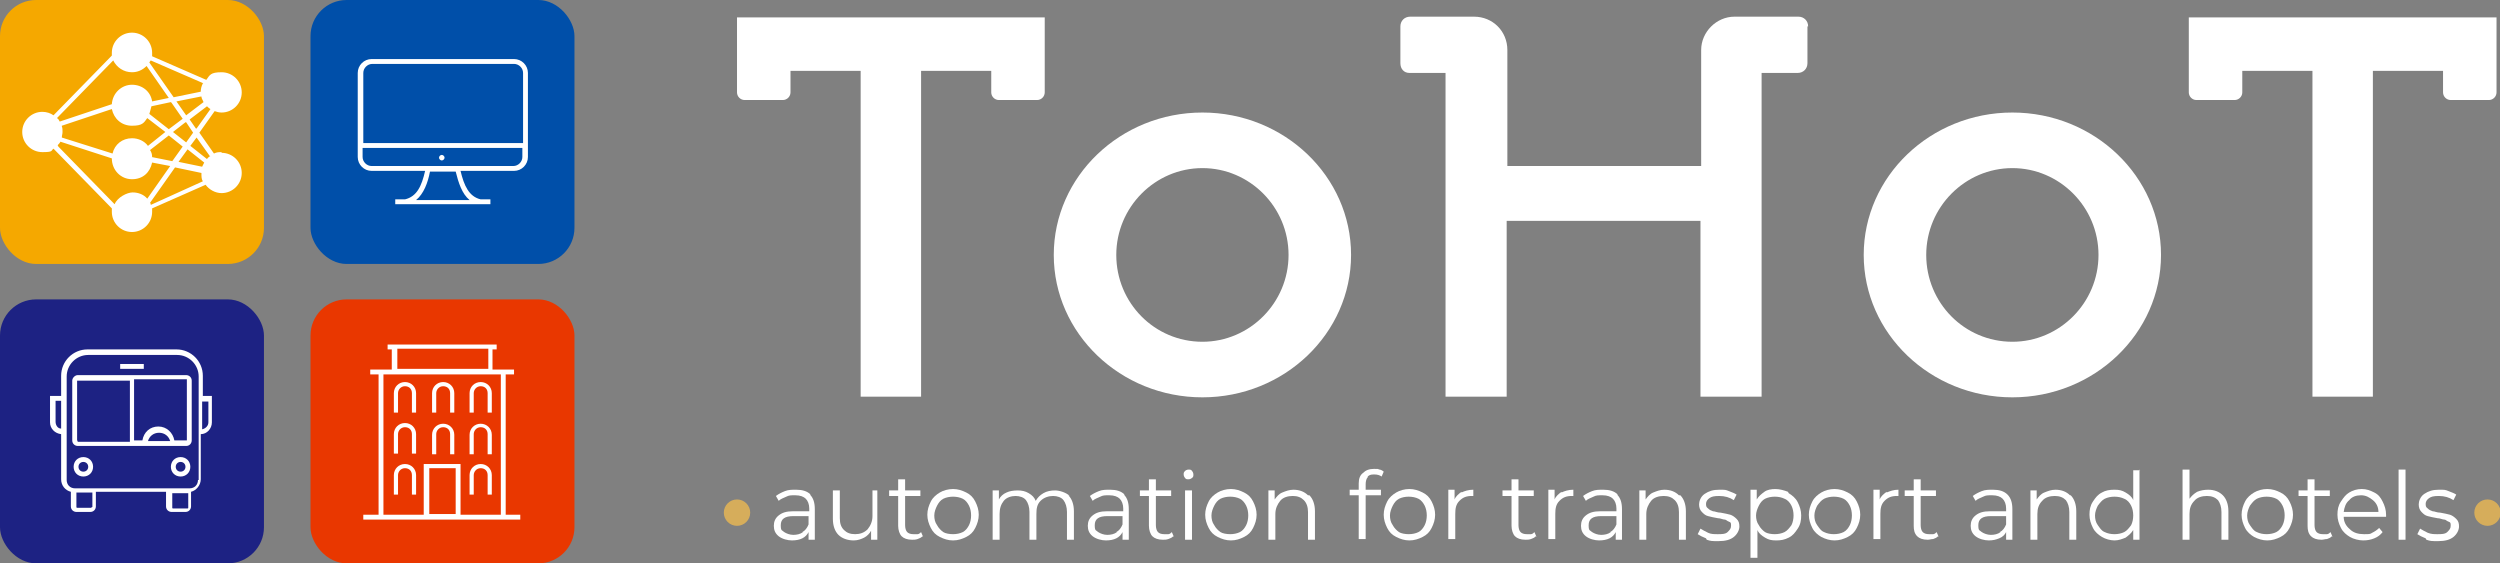 <?xml version="1.0" encoding="UTF-8"?>
<svg xmlns="http://www.w3.org/2000/svg" version="1.1" viewBox="0 0 359.9 81.1">
  <rect x="0" y="0" width="359.9" height="81.1" fill="#808080" stroke="none"/>
  <defs>
    <style>
      .cls-1 {
        fill: #fff;
      }

      .cls-2 {
        fill: #004fa9;
      }

      .cls-3 {
        fill: #e93700;
      }

      .cls-4 {
        fill: #f5a800;
      }

      .cls-5 {
        fill: #1d2283;
      }

      .cls-6 {
        fill: #d6ad5b;
      }
    </style>
  </defs>
  <!-- Generator: Adobe Illustrator 28.6.0, SVG Export Plug-In . SVG Version: 1.2.0 Build 709)  -->
  <g>
    <g id="_Слой_2">
      <g id="_Слой_1-2">
        <g>
          <g>
            <rect class="cls-4" width="38" height="38" rx="5.2" ry="5.2"/>
            <rect class="cls-2" x="44.7" width="38" height="38" rx="5.2" ry="5.2"/>
            <rect class="cls-5" y="43.1" width="38" height="38" rx="5.2" ry="5.2"/>
            <rect class="cls-3" x="44.7" y="43.1" width="38" height="38" rx="5.2" ry="5.2"/>
            <path class="cls-1" d="M31.9,21.9c-.4,0-.7,0-1.1.2l-2.1-3,2.2-3.1c.3.1.6.2,1,.2,1.6,0,2.9-1.3,2.9-2.9s-1.3-2.9-2.9-2.9-1.7.4-2.2,1.1l-7.8-3.4c0-.2,0-.3,0-.5,0-1.6-1.3-2.9-2.9-2.9s-2.9,1.3-2.9,2.9,0,.3,0,.4l-8.4,8.6c-.4-.3-1-.5-1.6-.5-1.6,0-2.9,1.3-2.9,2.9s1.3,2.9,2.9,2.9,1.2-.2,1.6-.5l8.4,8.6c0,.2,0,.3,0,.5,0,1.6,1.3,2.9,2.9,2.9s2.9-1.3,2.9-2.9,0-.3,0-.5l7.7-3.4c.5.7,1.4,1.2,2.3,1.2,1.6,0,2.9-1.3,2.9-2.9s-1.3-2.9-2.9-2.9h0ZM21.9,22.6c0-.4-.1-.7-.3-1l2.7-2.1,2,1.6-1.5,2.1-3-.6h0ZM8.9,18.1l7.2-2.4c.3,1.4,1.4,2.4,2.9,2.4s1.7-.4,2.2-1.1l2.6,2-2.5,2c-.5-.7-1.4-1.1-2.3-1.1-1.4,0-2.5.9-2.8,2.2l-7.3-2.3c0-.3.1-.5.1-.8s0-.6-.1-.8h0ZM24.7,14.8l1.6,2.3-2,1.5-2.8-2.2c.1-.3.2-.7.3-1.1,0,0,2.8-.6,2.8-.6ZM29,13.9c0,.3.2.5.3.8l-2.5,1.9-1.4-2,3.5-.7h0ZM26.8,17.6l1,1.5-1,1.4-1.9-1.5s1.8-1.4,1.8-1.4ZM27,21.5l2.4,1.9c-.1.2-.2.4-.3.6l-3.4-.7,1.3-1.8h0ZM30.2,22.5c-.1.1-.3.2-.4.4l-2.4-1.9.9-1.2,2,2.8h0ZM28.2,18.5l-.9-1.3,2.5-1.9c.1.1.3.3.5.4l-2,2.8h0ZM29.2,12c-.2.4-.3.8-.3,1.2l-3.9.8-3.5-5c0,0,.1-.2.2-.3,0,0,7.6,3.3,7.6,3.3ZM19,10.4c.8,0,1.5-.3,2.1-.9l3.2,4.6-2.4.5c-.2-1.4-1.4-2.4-2.9-2.4s-2.8,1.2-2.9,2.8l-7.5,2.5c-.1-.2-.2-.4-.4-.5l8.1-8.3c.5,1,1.5,1.7,2.7,1.7h0ZM8.3,20.9c.1-.1.3-.3.4-.5l7.4,2.4h0c0,1.7,1.3,3,2.9,3s2.6-1,2.9-2.4l2.6.5-3.3,4.7c-.5-.6-1.3-.9-2.1-.9s-2.2.7-2.6,1.7l-8.1-8.3h0ZM21.7,29.4c0,0,0-.1-.1-.2l3.6-5.1,3.8.8s0,0,0,.1c0,.4,0,.8.2,1.1,0,0-7.5,3.4-7.5,3.4Z"/>
            <g>
              <path class="cls-1" d="M74,8.5h-20.5c-1.1,0-2,.9-2,2v12.1c0,1.1.9,2,2,2h7.7c-.5,2.2-1.2,3.7-2.9,4.1h-1.4v.7h13.7v-.7h-1.4c-1.7-.4-2.4-2-2.9-4.1h7.7c1.1,0,2-.9,2-2v-12.1c0-1.1-.9-2-2-2ZM53.5,9.2h20.5c.7,0,1.3.6,1.3,1.3v10.1h-23v-10.1c0-.7.6-1.3,1.3-1.3h0ZM67.6,28.8h-7.7c1.1-.9,1.7-2.5,2-4.1h3.7c.4,1.6.9,3.2,2,4.1ZM74,23.9h-20.5c-.7,0-1.3-.6-1.3-1.3v-1.3h23v1.3c0,.7-.6,1.3-1.3,1.3h0Z"/>
              <path class="cls-1" d="M63.6,22.3c-.2,0-.4.2-.4.4s.2.4.4.4.4-.2.4-.4-.2-.4-.4-.4Z"/>
            </g>
            <g>
              <path class="cls-1" d="M12,65.8c-.8,0-1.4.6-1.4,1.4s.6,1.4,1.4,1.4,1.4-.6,1.4-1.4-.6-1.4-1.4-1.4ZM12,67.9c-.4,0-.7-.3-.7-.7s.3-.7.7-.7.7.3.7.7-.3.7-.7.7Z"/>
              <path class="cls-1" d="M26,65.8c-.8,0-1.4.6-1.4,1.4s.6,1.4,1.4,1.4,1.4-.6,1.4-1.4-.6-1.4-1.4-1.4ZM26,67.9c-.4,0-.7-.3-.7-.7s.3-.7.7-.7.7.3.7.7-.3.7-.7.7Z"/>
              <path class="cls-1" d="M26.8,54h-15.6c-.4,0-.8.4-.8.8v8.6c0,.5.4.8.8.8h15.6c.5,0,.8-.4.8-.8v-8.6c0-.5-.4-.8-.8-.8ZM11.1,63.4v-8.6s0,0,.1,0h7.5v8.8h-7.5c0,0-.1,0,0-.1ZM21.3,63.5c.2-.7.8-1.2,1.6-1.2s1.4.5,1.6,1.2h-3.1ZM26.9,63.4s0,0-.1,0h-1.7c-.2-1.1-1.1-2-2.3-2s-2.1.8-2.3,2h-1.2v-8.8h7.5c0,0,.1,0,.1,0v8.6h0Z"/>
              <path class="cls-1" d="M29.2,57v-2.9c0-2.1-1.7-3.8-3.8-3.8h-12.8c-2.1,0-3.8,1.7-3.8,3.8v2.9h-1.6v3.8c0,.9.7,1.6,1.6,1.7v6.5c0,.9.6,1.6,1.4,1.8v2.1c0,.5.4.8.8.8h2c.5,0,.8-.4.8-.8v-2.1h10.1v2.1c0,.5.4.8.8.8h2c.5,0,.8-.4.8-.8v-2.1c.8-.2,1.4-1,1.4-1.8v-6.5c.9,0,1.6-.8,1.6-1.7v-3.8s-1.6,0-1.6,0ZM8,60.8v-3.1h.8v4c-.5,0-.8-.5-.8-1h0ZM13.2,73c0,0,0,.1-.1.1h-2c0,0-.1,0-.1-.1v-2.1h2.3v2.1ZM26.9,73.2h-2c0,0-.1,0-.1-.1v-2.1h2.3v2.1c0,0,0,.1-.1.1ZM28.5,69.1c0,.7-.5,1.2-1.2,1.2H10.8c-.7,0-1.2-.5-1.2-1.2v-14.9c0-1.7,1.4-3.1,3.1-3.1h12.8c1.7,0,3.1,1.4,3.1,3.1,0,0,0,14.9,0,14.9ZM30,60.8c0,.5-.4.9-.9,1v-4h.9v3.1h0Z"/>
              <rect class="cls-1" x="17.3" y="52.4" width="3.4" height=".7"/>
            </g>
            <g>
              <path class="cls-1" d="M72.8,74.1v-20.2h1.2v-.7h-3.1v-2.9h.6v-.7h-15.7v.7h.6v2.9h-3.1v.7h1.2v20.2h-2.2v.7h22.6v-.7h-2.2ZM57.2,50.2h13.1v2.9h-13.1v-2.9ZM55.3,53.9h16.8v20.2h-5.8v-7.3h-5.3v7.3h-5.8v-20.2h0ZM61.8,74v-6.6h3.8v6.6h-3.8Z"/>
              <path class="cls-1" d="M58.3,60.9c-.9,0-1.6.7-1.6,1.6v2.8h.6v-2.8c0-.5.4-1,1-1s1,.4,1,1v2.8h.6v-2.8c0-.9-.7-1.6-1.6-1.6h0Z"/>
              <path class="cls-1" d="M62.8,62.5c0-.5.4-1,1-1s1,.4,1,1v2.9h.6v-2.8c0-.9-.7-1.6-1.6-1.6s-1.6.7-1.6,1.6v2.8h.6v-2.8h0Z"/>
              <path class="cls-1" d="M68.2,62.5c0-.5.4-1,1-1s1,.4,1,1v2.9h.6v-2.8c0-.9-.7-1.6-1.6-1.6s-1.6.7-1.6,1.6v2.8h.6v-2.8h0Z"/>
              <path class="cls-1" d="M58.3,66.8c-.9,0-1.6.7-1.6,1.6v2.8h.6v-2.8c0-.5.4-1,1-1s1,.4,1,1v2.8h.6v-2.8c0-.9-.7-1.6-1.6-1.6h0Z"/>
              <path class="cls-1" d="M68.2,68.4c0-.5.4-1,1-1s1,.4,1,1v2.8h.6v-2.8c0-.9-.7-1.6-1.6-1.6s-1.6.7-1.6,1.6v2.8h.6v-2.8h0Z"/>
              <path class="cls-1" d="M58.3,55c-.9,0-1.6.7-1.6,1.6v2.8h.6v-2.8c0-.5.4-1,1-1s1,.4,1,1v2.8h.6v-2.8c0-.9-.7-1.6-1.6-1.6h0Z"/>
              <path class="cls-1" d="M62.8,56.6c0-.5.4-1,1-1s1,.4,1,1v2.8h.6v-2.8c0-.9-.7-1.6-1.6-1.6s-1.6.7-1.6,1.6v2.8h.6v-2.8h0Z"/>
              <path class="cls-1" d="M68.2,56.6c0-.5.4-1,1-1s1,.4,1,1v2.8h.6v-2.8c0-.9-.7-1.6-1.6-1.6s-1.6.7-1.6,1.6v2.8h.6v-2.8h0Z"/>
            </g>
          </g>
          <g>
            <path class="cls-1" d="M128.2,2.5h-22.1v10.8c0,.6.5,1.1,1.1,1.1h5.5c.6,0,1.1-.5,1.1-1.1v-3.1h10.1v46.9h8.7V10.2h10.1v3.1c0,.6.5,1.1,1.1,1.1h5.5c.6,0,1.1-.5,1.1-1.1V2.5h-22.1,0Z"/>
            <path class="cls-1" d="M337.1,2.5h-22v10.8c0,.6.5,1.1,1.1,1.1h5.5c.6,0,1.1-.5,1.1-1.1v-3.1h10.1v46.9h8.7V10.2h10.1v3.1c0,.6.5,1.1,1.1,1.1h5.5c.6,0,1.1-.5,1.1-1.1V2.5h-22,0Z"/>
            <path class="cls-1" d="M173.1,16.2c-11.8,0-21.4,9.2-21.4,20.5s9.6,20.5,21.4,20.5,21.4-9.2,21.4-20.5-9.6-20.5-21.4-20.5ZM173.1,49.2c-6.9,0-12.4-5.6-12.4-12.5s5.6-12.5,12.4-12.5,12.4,5.6,12.4,12.5-5.6,12.5-12.4,12.5Z"/>
            <path class="cls-1" d="M289.7,16.2c-11.8,0-21.4,9.2-21.4,20.5s9.6,20.5,21.4,20.5,21.4-9.2,21.4-20.5-9.6-20.5-21.4-20.5ZM289.7,49.2c-6.9,0-12.4-5.6-12.4-12.5s5.6-12.5,12.4-12.5,12.4,5.6,12.4,12.5-5.6,12.5-12.4,12.5Z"/>
            <path class="cls-1" d="M260.3,3.8c0-.8-.6-1.4-1.4-1.4h-9.2c-2.6,0-4.8,2.2-4.8,4.8v16.7h-27.9V7.2c0-2.7-2.1-4.8-4.8-4.8h-9.2c-.8,0-1.4.6-1.4,1.4v5.3c0,.8.5,1.4,1.3,1.4h5.2v46.6h8.8v-25.3h27.9v25.3h8.8V10.5h5.2c.8,0,1.4-.6,1.4-1.4V3.8h0Z"/>
          </g>
          <g>
            <g>
              <path class="cls-1" d="M116.6,71.2c.5.5.7,1.2.7,2.1v4.4h-.9v-1.1c-.2.4-.5.7-.9.9-.4.2-.9.3-1.5.3s-1.4-.2-1.9-.6-.7-.9-.7-1.5.2-1.1.7-1.5,1.1-.6,2.1-.6h2.3v-.4c0-.6-.2-1.1-.5-1.4-.3-.3-.8-.5-1.5-.5s-.9,0-1.3.2c-.4.2-.8.3-1.1.6l-.4-.7c.4-.3.8-.5,1.3-.7s1-.2,1.6-.2c.9,0,1.6.2,2.1.7h0ZM115.5,76.6c.4-.2.7-.6.9-1.1v-1.2h-2.2c-1.2,0-1.8.4-1.8,1.3s.2.7.5,1c.3.2.8.4,1.3.4s1-.1,1.4-.4h0Z"/>
              <path class="cls-1" d="M126.3,70.6v7.1h-.9v-1.3c-.2.4-.6.8-1,1-.4.2-.9.4-1.5.4-.9,0-1.7-.3-2.2-.8-.5-.5-.8-1.3-.8-2.3v-4.1h1v4c0,.8.2,1.3.6,1.7s.9.6,1.6.6,1.3-.2,1.8-.7c.4-.5.7-1.1.7-1.9v-3.7h1Z"/>
              <path class="cls-1" d="M132.8,77.2c-.2.2-.4.3-.7.4s-.5.1-.8.1c-.7,0-1.2-.2-1.5-.5s-.5-.9-.5-1.5v-4.3h-1.3v-.8h1.3v-1.6h1v1.6h2.2v.8h-2.2v4.2c0,.4.1.8.3,1s.5.3.9.3.4,0,.6,0c.2,0,.4-.2.5-.3l.3.7h0Z"/>
              <path class="cls-1" d="M135.3,77.3c-.6-.3-1-.7-1.3-1.3s-.5-1.2-.5-1.9.2-1.3.5-1.9.8-1,1.3-1.3,1.2-.5,1.9-.5,1.3.2,1.9.5,1,.7,1.3,1.3.5,1.2.5,1.9-.2,1.3-.5,1.9-.7,1-1.3,1.3c-.6.3-1.2.5-1.9.5s-1.3-.2-1.9-.5ZM138.6,76.6c.4-.2.7-.6.9-1,.2-.4.3-.9.3-1.4s-.1-1-.3-1.4c-.2-.4-.5-.8-.9-1-.4-.2-.9-.3-1.4-.3s-1,.1-1.4.3c-.4.2-.7.6-.9,1-.2.4-.4.9-.4,1.4s.1,1,.4,1.4c.2.4.6.8.9,1s.9.3,1.4.3,1-.1,1.4-.3Z"/>
              <path class="cls-1" d="M153.8,71.3c.5.5.8,1.3.8,2.3v4.1h-1v-4c0-.7-.2-1.3-.5-1.7s-.9-.6-1.5-.6-1.3.2-1.8.7-.6,1.1-.6,1.9v3.7h-1v-4c0-.7-.2-1.3-.5-1.7s-.9-.6-1.5-.6-1.3.2-1.7.7-.6,1.1-.6,1.9v3.7h-1v-7.1h.9v1.3c.2-.4.6-.8,1.1-1,.4-.2,1-.3,1.6-.3s1.1.1,1.6.4.8.6,1,1.1c.3-.5.6-.8,1.1-1.1.5-.3,1.1-.4,1.7-.4s1.6.3,2.1.8h0Z"/>
              <path class="cls-1" d="M161.8,71.2c.5.5.7,1.2.7,2.1v4.4h-.9v-1.1c-.2.4-.5.7-.9.9-.4.2-.9.3-1.5.3s-1.4-.2-1.9-.6-.7-.9-.7-1.5.2-1.1.7-1.5,1.1-.6,2.1-.6h2.3v-.4c0-.6-.2-1.1-.5-1.4s-.8-.5-1.5-.5-.9,0-1.3.2-.8.3-1.1.6l-.4-.7c.4-.3.8-.5,1.3-.7.5-.2,1-.2,1.6-.2.9,0,1.6.2,2.1.7h0ZM160.7,76.6c.4-.2.7-.6.9-1.1v-1.2h-2.2c-1.2,0-1.8.4-1.8,1.3s.2.7.5,1c.3.2.8.4,1.3.4s1-.1,1.4-.4h0Z"/>
              <path class="cls-1" d="M168.9,77.2c-.2.2-.4.3-.7.4s-.5.1-.8.1c-.7,0-1.2-.2-1.5-.5s-.5-.9-.5-1.5v-4.3h-1.3v-.8h1.3v-1.6h1v1.6h2.2v.8h-2.2v4.2c0,.4.1.8.3,1s.5.3.9.3.4,0,.6,0c.2,0,.4-.2.5-.3l.3.7h0Z"/>
              <path class="cls-1" d="M170.6,68.8c-.1-.1-.2-.3-.2-.5s0-.3.2-.5c.1-.1.3-.2.5-.2s.4,0,.5.2c.1.1.2.3.2.5s0,.4-.2.5c-.1.1-.3.2-.5.2s-.4,0-.5-.2h0ZM170.6,70.6h1v7.1h-1v-7.1Z"/>
              <path class="cls-1" d="M175.3,77.3c-.6-.3-1-.7-1.3-1.3s-.5-1.2-.5-1.9.2-1.3.5-1.9.8-1,1.3-1.3,1.2-.5,1.9-.5,1.3.2,1.9.5,1,.7,1.3,1.3.5,1.2.5,1.9-.2,1.3-.5,1.9-.7,1-1.3,1.3c-.6.3-1.2.5-1.9.5s-1.3-.2-1.9-.5ZM178.5,76.6c.4-.2.7-.6.9-1,.2-.4.3-.9.3-1.4s-.1-1-.3-1.4c-.2-.4-.5-.8-.9-1-.4-.2-.9-.3-1.4-.3s-1,.1-1.4.3c-.4.2-.7.6-.9,1-.2.4-.4.9-.4,1.4s.1,1,.4,1.4c.2.4.6.8.9,1s.9.3,1.4.3,1-.1,1.4-.3Z"/>
              <path class="cls-1" d="M188.5,71.3c.5.5.8,1.3.8,2.3v4.1h-1v-4c0-.7-.2-1.3-.6-1.7-.4-.4-.9-.6-1.6-.6s-1.4.2-1.8.7c-.4.5-.7,1.1-.7,1.9v3.7h-1v-7.1h.9v1.3c.3-.4.6-.8,1.1-1,.5-.2,1-.4,1.6-.4.9,0,1.6.3,2.1.8h0Z"/>
              <path class="cls-1" d="M196.9,68.7c-.2.2-.3.6-.3,1v.8h2.2v.8h-2.2v6.3h-1v-6.3h-1.3v-.8h1.3v-.9c0-.7.2-1.2.6-1.5.4-.4.9-.6,1.6-.6s.5,0,.8.1c.2,0,.5.2.6.3l-.3.7c-.3-.2-.6-.3-1.1-.3s-.7.1-.9.3h0Z"/>
              <path class="cls-1" d="M201,77.3c-.6-.3-1-.7-1.3-1.3s-.5-1.2-.5-1.9.2-1.3.5-1.9.8-1,1.3-1.3,1.2-.5,1.9-.5,1.3.2,1.9.5,1,.7,1.3,1.3.5,1.2.5,1.9-.2,1.3-.5,1.9-.7,1-1.3,1.3-1.2.5-1.9.5-1.3-.2-1.9-.5ZM204.2,76.6c.4-.2.7-.6.9-1,.2-.4.3-.9.3-1.4s-.1-1-.3-1.4c-.2-.4-.5-.8-.9-1-.4-.2-.9-.3-1.4-.3s-1,.1-1.4.3c-.4.2-.7.6-.9,1-.2.4-.4.9-.4,1.4s.1,1,.4,1.4c.2.4.6.8.9,1s.9.3,1.4.3,1-.1,1.4-.3Z"/>
              <path class="cls-1" d="M210.4,70.9c.4-.2,1-.4,1.7-.4v.9h-.2c-.8,0-1.3.2-1.8.7s-.6,1.1-.6,1.9v3.6h-1v-7.1h.9v1.4c.2-.5.6-.8,1-1.1Z"/>
              <path class="cls-1" d="M221.1,77.2c-.2.2-.4.3-.7.4s-.5.1-.8.1c-.7,0-1.2-.2-1.5-.5s-.5-.9-.5-1.5v-4.3h-1.3v-.8h1.3v-1.6h1v1.6h2.2v.8h-2.2v4.2c0,.4.1.8.3,1s.5.3.9.3.4,0,.6,0c.2,0,.4-.2.5-.3l.3.7h0Z"/>
              <path class="cls-1" d="M224.8,70.9c.4-.2,1-.4,1.7-.4v.9h-.2c-.8,0-1.3.2-1.8.7s-.6,1.1-.6,1.9v3.6h-1v-7.1h.9v1.4c.2-.5.6-.8,1-1.1Z"/>
              <path class="cls-1" d="M232.8,71.2c.5.5.7,1.2.7,2.1v4.4h-.9v-1.1c-.2.4-.5.7-.9.9s-.9.3-1.5.3-1.4-.2-1.9-.6-.7-.9-.7-1.5.2-1.1.7-1.5,1.1-.6,2.1-.6h2.3v-.4c0-.6-.2-1.1-.5-1.4s-.8-.5-1.5-.5-.9,0-1.3.2-.8.3-1.1.6l-.4-.7c.4-.3.8-.5,1.3-.7.5-.2,1-.2,1.6-.2.9,0,1.6.2,2.1.7h0ZM231.8,76.6c.4-.2.7-.6.9-1.1v-1.2h-2.2c-1.2,0-1.8.4-1.8,1.3s.2.7.5,1c.3.2.8.4,1.3.4s1-.1,1.4-.4Z"/>
              <path class="cls-1" d="M241.9,71.3c.5.5.8,1.3.8,2.3v4.1h-1v-4c0-.7-.2-1.3-.6-1.7-.4-.4-.9-.6-1.6-.6s-1.4.2-1.8.7c-.4.5-.7,1.1-.7,1.9v3.7h-1v-7.1h.9v1.3c.3-.4.6-.8,1.1-1,.5-.2,1-.4,1.6-.4.9,0,1.6.3,2.1.8h0Z"/>
              <path class="cls-1" d="M245.6,77.5c-.5-.2-.9-.4-1.2-.6l.4-.8c.3.2.7.4,1.1.6s.9.2,1.4.2,1.1,0,1.4-.3.5-.5.5-.9,0-.5-.3-.6-.4-.3-.6-.3c-.3,0-.6-.2-1-.2-.6-.1-1-.2-1.4-.3s-.6-.3-.9-.6-.4-.7-.4-1.1.2-1.1.8-1.5,1.2-.6,2.1-.6.9,0,1.4.2.8.3,1.1.5l-.4.8c-.6-.4-1.3-.6-2.1-.6s-1.1.1-1.4.3-.5.5-.5.8,0,.5.3.7c.2.2.4.3.7.4.3,0,.6.2,1.1.2.6.1,1,.2,1.4.3.3.1.6.3.9.6s.4.6.4,1.1-.3,1.1-.8,1.5c-.5.4-1.2.6-2.2.6s-1.1,0-1.7-.2h0Z"/>
              <path class="cls-1" d="M257.5,71c.5.3,1,.7,1.3,1.3.3.6.5,1.2.5,1.9s-.1,1.3-.5,1.9-.7,1-1.3,1.3-1.1.4-1.8.4-1.1-.1-1.6-.4-.9-.6-1.1-1.1v4h-1v-9.8h.9v1.4c.3-.5.7-.8,1.1-1.1s1-.4,1.6-.4,1.3.2,1.8.4h0ZM256.9,76.6c.4-.2.7-.6,1-1,.2-.4.3-.9.3-1.4s-.1-1-.3-1.4-.5-.8-1-1c-.4-.2-.9-.3-1.4-.3s-1,.1-1.4.3c-.4.2-.7.6-.9,1s-.4.9-.4,1.4.1,1,.4,1.4c.2.4.6.8.9,1s.9.3,1.4.3,1-.1,1.4-.3Z"/>
              <path class="cls-1" d="M262.2,77.3c-.5-.3-1-.7-1.3-1.3s-.5-1.2-.5-1.9.2-1.3.5-1.9.8-1,1.3-1.3,1.2-.5,1.9-.5,1.3.2,1.9.5,1,.7,1.3,1.3.5,1.2.5,1.9-.2,1.3-.5,1.9-.7,1-1.3,1.3-1.2.5-1.9.5-1.3-.2-1.9-.5ZM265.4,76.6c.4-.2.7-.6.9-1,.2-.4.3-.9.3-1.4s-.1-1-.3-1.4c-.2-.4-.5-.8-.9-1s-.9-.3-1.4-.3-1,.1-1.4.3c-.4.2-.7.6-1,1-.2.4-.4.9-.4,1.4s.1,1,.4,1.4.5.8,1,1c.4.2.9.3,1.4.3s1-.1,1.4-.3Z"/>
              <path class="cls-1" d="M271.6,70.9c.5-.2,1-.4,1.7-.4v.9h-.2c-.8,0-1.3.2-1.8.7s-.6,1.1-.6,1.9v3.6h-1v-7.1h.9v1.4c.2-.5.6-.8,1-1.1Z"/>
              <path class="cls-1" d="M279,77.2c-.2.2-.4.3-.7.4-.3,0-.5.1-.8.1-.7,0-1.2-.2-1.5-.5-.4-.4-.5-.9-.5-1.5v-4.3h-1.3v-.8h1.3v-1.6h1v1.6h2.2v.8h-2.2v4.2c0,.4.1.8.3,1,.2.2.5.3.9.3s.4,0,.6,0c.2,0,.4-.2.5-.3l.3.7h0Z"/>
              <path class="cls-1" d="M289,71.2c.5.5.7,1.2.7,2.1v4.4h-.9v-1.1c-.2.4-.5.7-1,.9s-.9.3-1.5.3-1.4-.2-1.9-.6-.7-.9-.7-1.5.2-1.1.7-1.5,1.1-.6,2.1-.6h2.3v-.4c0-.6-.2-1.1-.5-1.4s-.8-.5-1.5-.5-.9,0-1.3.2c-.4.2-.8.3-1.1.6l-.4-.7c.4-.3.8-.5,1.3-.7.5-.2,1-.2,1.6-.2.9,0,1.6.2,2.1.7h0ZM287.9,76.6c.4-.2.7-.6.9-1.1v-1.2h-2.2c-1.2,0-1.8.4-1.8,1.3s.2.7.5,1c.3.2.8.4,1.3.4s1-.1,1.4-.4Z"/>
              <path class="cls-1" d="M298.1,71.3c.5.5.8,1.3.8,2.3v4.1h-1v-4c0-.7-.2-1.3-.5-1.7-.4-.4-.9-.6-1.6-.6s-1.4.2-1.8.7c-.5.5-.7,1.1-.7,1.9v3.7h-1v-7.1h.9v1.3c.3-.4.6-.8,1.1-1,.5-.2,1-.4,1.6-.4.9,0,1.6.3,2.1.8h0Z"/>
              <path class="cls-1" d="M308,67.6v10.1h-.9v-1.4c-.3.5-.7.8-1.1,1.1-.5.2-1,.4-1.6.4s-1.3-.2-1.8-.5-1-.7-1.3-1.3-.5-1.2-.5-1.9.1-1.3.5-1.9.7-1,1.3-1.3c.5-.3,1.1-.4,1.8-.4s1.1.1,1.6.4.9.6,1.1,1.1v-4.3h1ZM305.8,76.6c.4-.2.7-.6,1-1,.2-.4.3-.9.3-1.4s-.1-1-.3-1.4c-.2-.4-.5-.8-1-1-.4-.2-.9-.3-1.4-.3s-1,.1-1.4.3c-.4.2-.7.6-1,1-.2.4-.4.9-.4,1.4s.1,1,.4,1.4.5.8,1,1c.4.2.9.3,1.4.3s1-.1,1.4-.3Z"/>
              <path class="cls-1" d="M320,71.3c.5.5.8,1.3.8,2.3v4.1h-1v-4c0-.7-.2-1.3-.5-1.7-.4-.4-.9-.6-1.6-.6s-1.4.2-1.8.7c-.5.5-.7,1.1-.7,1.9v3.7h-1v-10.1h1v4.2c.3-.4.6-.7,1.1-1,.5-.2,1-.3,1.6-.3.9,0,1.6.3,2.1.8h0Z"/>
              <path class="cls-1" d="M324.5,77.3c-.5-.3-1-.7-1.3-1.3s-.5-1.2-.5-1.9.2-1.3.5-1.9.8-1,1.3-1.3,1.2-.5,1.9-.5,1.3.2,1.9.5,1,.7,1.3,1.3.5,1.2.5,1.9-.2,1.3-.5,1.9-.7,1-1.3,1.3-1.2.5-1.9.5-1.3-.2-1.9-.5ZM327.7,76.6c.4-.2.7-.6.9-1,.2-.4.3-.9.3-1.4s-.1-1-.3-1.4c-.2-.4-.5-.8-.9-1s-.9-.3-1.4-.3-1,.1-1.4.3c-.4.2-.7.6-1,1-.2.4-.4.9-.4,1.4s.1,1,.4,1.4.5.8,1,1c.4.2.9.3,1.4.3s1-.1,1.4-.3Z"/>
              <path class="cls-1" d="M335.7,77.2c-.2.2-.4.3-.7.4-.3,0-.5.1-.8.1-.7,0-1.2-.2-1.5-.5-.4-.4-.5-.9-.5-1.5v-4.3h-1.3v-.8h1.3v-1.6h1v1.6h2.2v.8h-2.2v4.2c0,.4.1.8.3,1,.2.2.5.3.9.3s.4,0,.6,0c.2,0,.4-.2.5-.3l.3.7h0Z"/>
              <path class="cls-1" d="M343.4,74.4h-6c0,.7.3,1.3.9,1.8.5.5,1.2.7,2,.7s.9,0,1.2-.2c.4-.2.7-.4,1-.7l.5.6c-.3.4-.7.7-1.2.9-.5.2-1,.3-1.6.3s-1.4-.2-1.9-.5-1-.7-1.3-1.3-.5-1.2-.5-1.9.1-1.3.5-1.9.7-1,1.2-1.3,1.1-.5,1.8-.5,1.2.2,1.8.5.9.7,1.2,1.3.5,1.2.5,1.9v.3h0ZM338.2,72c-.5.4-.7,1-.8,1.7h5c0-.7-.3-1.3-.8-1.7-.5-.4-1-.7-1.7-.7s-1.3.2-1.7.7h0Z"/>
              <path class="cls-1" d="M345.3,67.6h1v10.1h-1v-10.1Z"/>
              <path class="cls-1" d="M349.2,77.5c-.5-.2-.9-.4-1.2-.6l.4-.8c.3.2.7.4,1.1.6.5.2.9.2,1.4.2s1.1,0,1.4-.3.5-.5.5-.9,0-.5-.3-.6-.4-.3-.6-.3c-.3,0-.6-.2-1-.2-.6-.1-1-.2-1.4-.3s-.6-.3-.9-.6-.4-.7-.4-1.1.2-1.1.8-1.5,1.2-.6,2.1-.6.9,0,1.4.2.8.3,1.1.5l-.4.8c-.6-.4-1.3-.6-2.1-.6s-1.1.1-1.4.3-.5.5-.5.8,0,.5.3.7c.2.2.4.3.7.4.3,0,.6.2,1.1.2.6.1,1,.2,1.4.3.3.1.6.3.9.6s.4.6.4,1.1-.3,1.1-.8,1.5c-.5.4-1.2.6-2.2.6s-1.1,0-1.7-.2h0Z"/>
            </g>
            <circle class="cls-6" cx="106.1" cy="73.8" r="1.9"/>
            <circle class="cls-6" cx="358.1" cy="73.8" r="1.9"/>
          </g>
        </g>
      </g>
    </g>
  </g>
</svg>